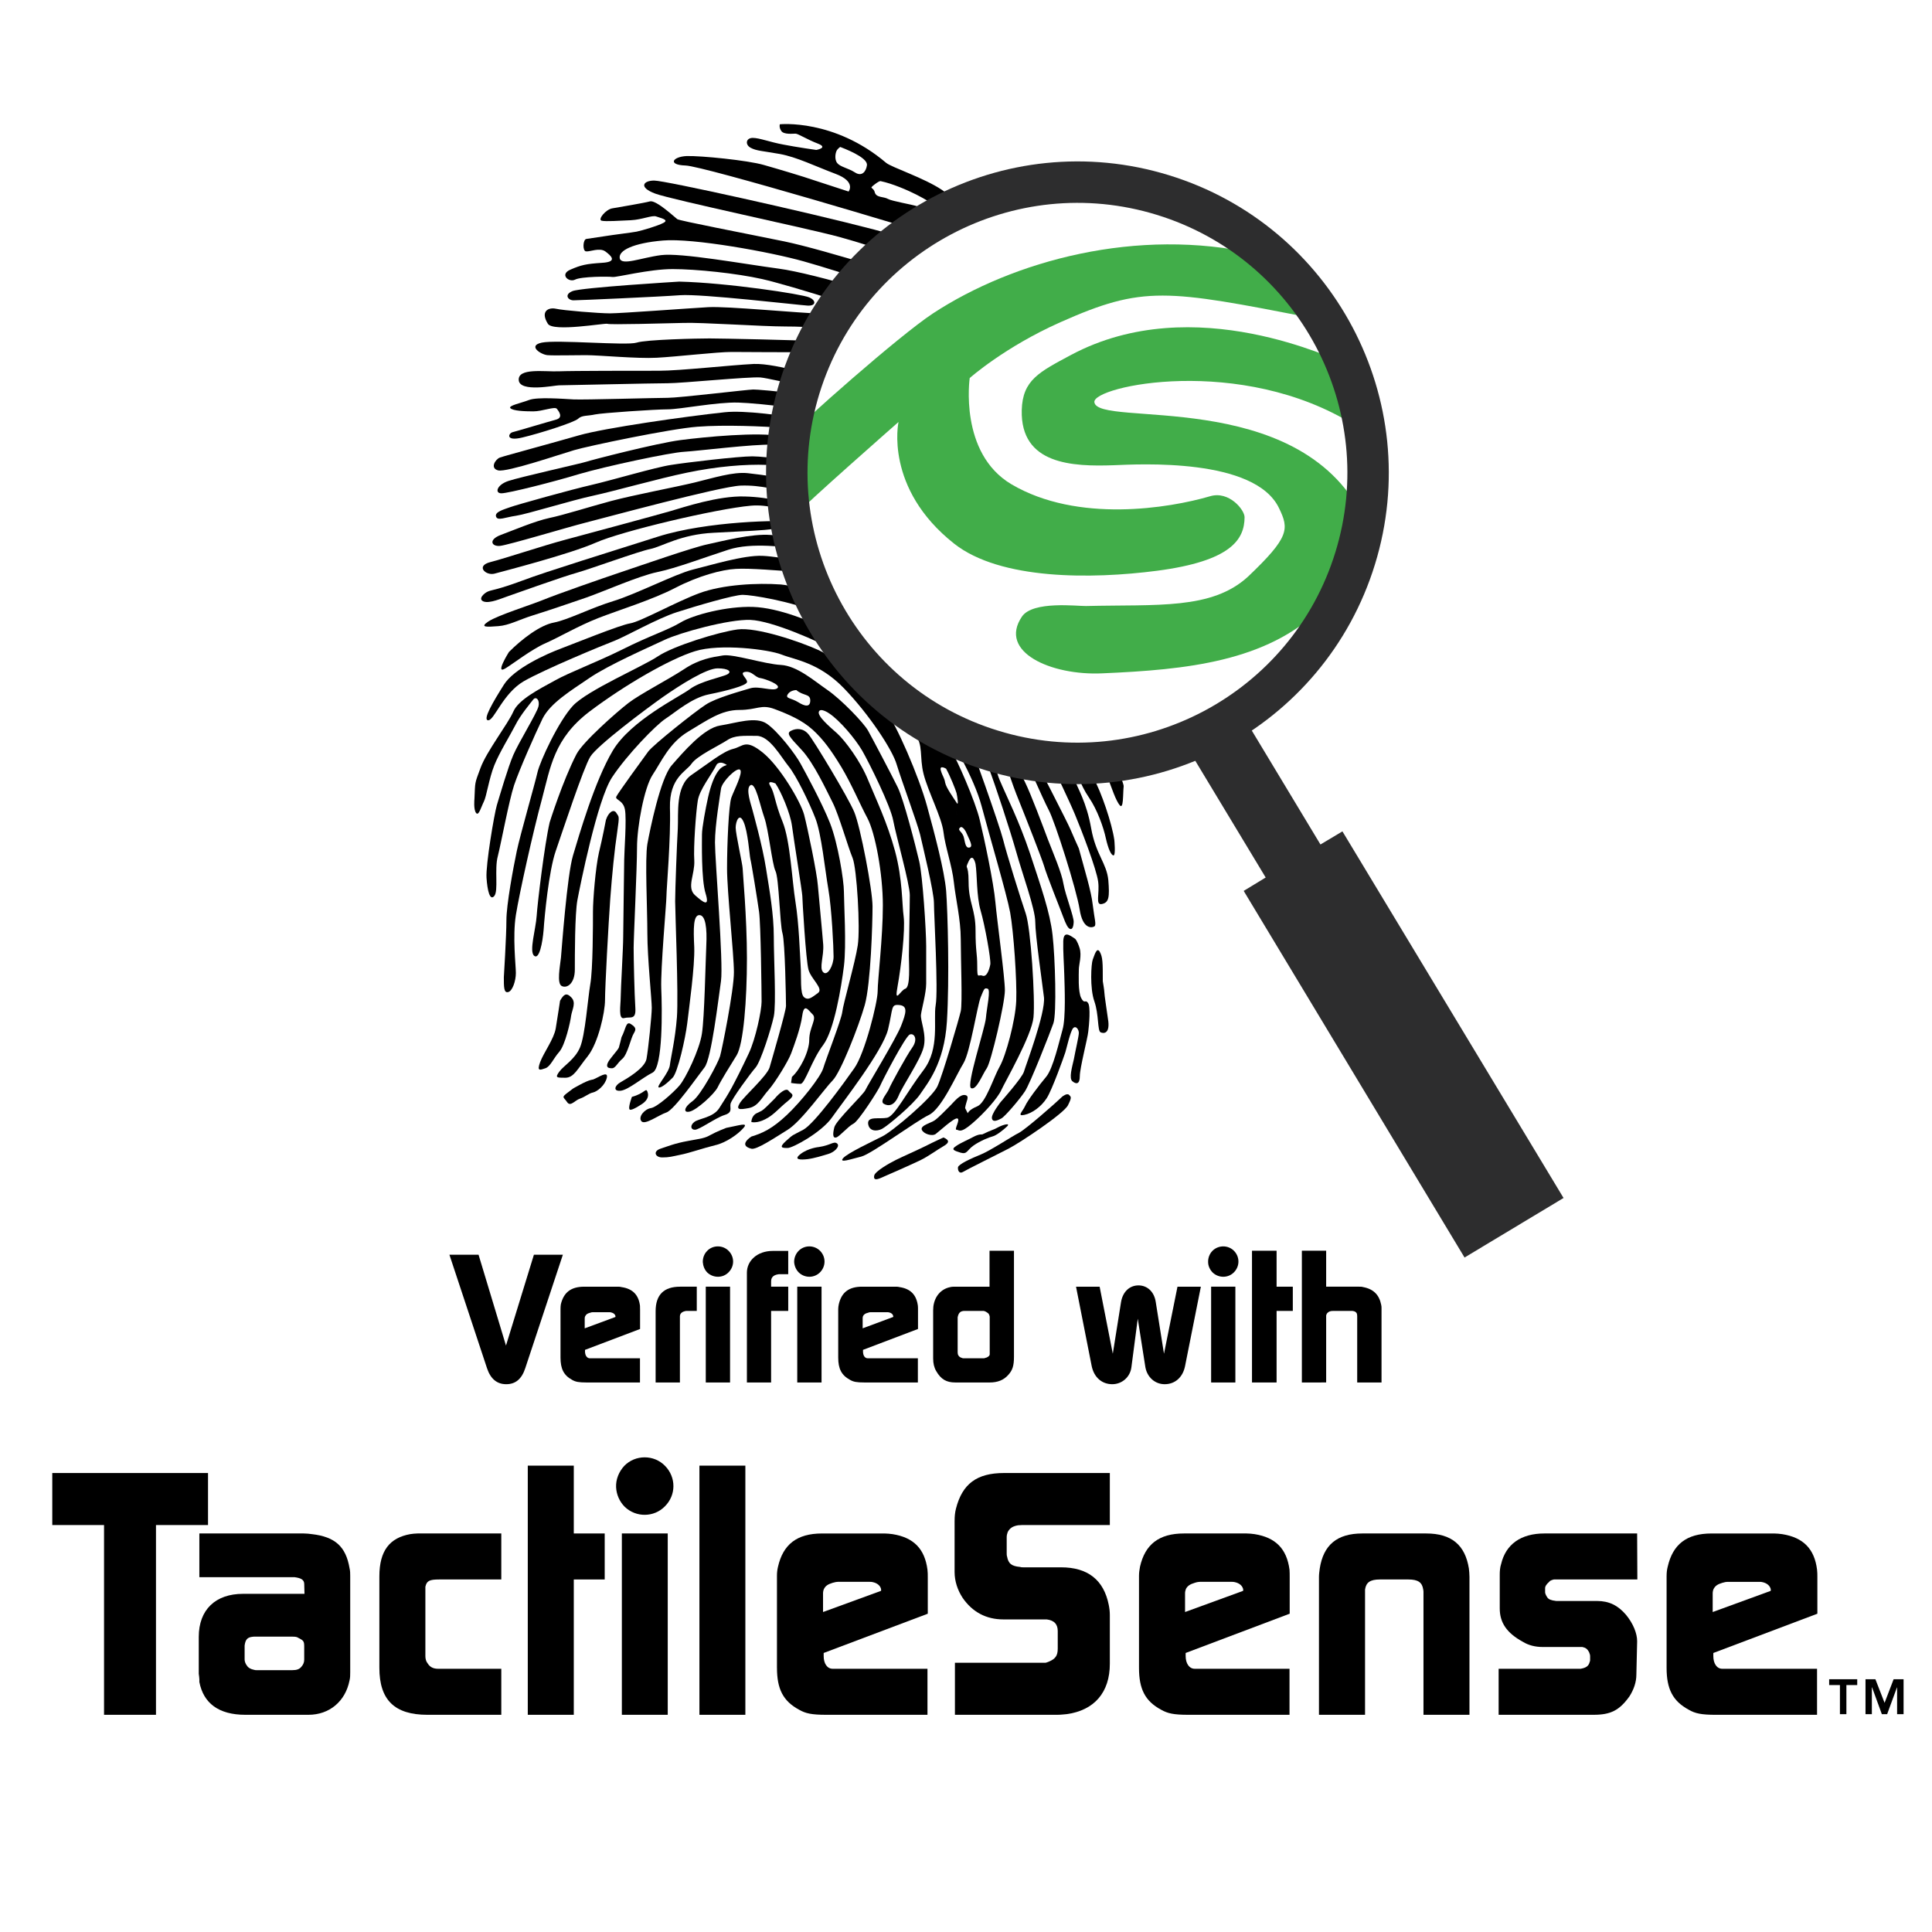 <?xml version="1.0" encoding="utf-8"?>
<!-- Generator: Adobe Illustrator 13.0.0, SVG Export Plug-In . SVG Version: 6.00 Build 14948)  -->
<!DOCTYPE svg PUBLIC "-//W3C//DTD SVG 1.0//EN" "http://www.w3.org/TR/2001/REC-SVG-20010904/DTD/svg10.dtd">
<svg version="1.0" id="Layer_1" xmlns="http://www.w3.org/2000/svg" xmlns:xlink="http://www.w3.org/1999/xlink" x="0px" y="0px"
	 width="192.756px" height="192.756px" viewBox="0 0 192.756 192.756" enable-background="new 0 0 192.756 192.756"
	 xml:space="preserve">
<g>
	<polygon fill-rule="evenodd" clip-rule="evenodd" fill="#FFFFFF" points="0,0 192.756,0 192.756,192.756 0,192.756 0,0 	"/>
	<path fill-rule="evenodd" clip-rule="evenodd" d="M102.732,30.376c-2.352-1.485-9.742-5.966-15.519-7.472
		c-6.959-1.815-20.857-4.889-21.945-4.889c-1.085,0-1.596,0.672,0.113,1.305c1.723,0.624,15.02,3.427,18.302,4.307
		c3.27,0.879,11.985,3.764,15.167,5.668C104.472,32.619,103.21,30.687,102.732,30.376L102.732,30.376z"/>
	<path fill-rule="evenodd" clip-rule="evenodd" d="M105.048,35.07c0,0-1.623-0.886-1.824-1.307
		c-0.199-0.407-5.248-3.801-8.106-4.719c-2.862-0.949-12.797-4.112-16.851-4.956c-4.049-0.83-10.498-2.066-10.697-2.225
		c-0.219-0.156-2.091-1.919-2.715-1.773c-0.62,0.167-3.064,0.575-3.738,0.692c-0.676,0.091-1.511,1.133-1.092,1.239
		c0.416,0.097,1.766,0,2.91-0.05c1.151-0.056,2.127-0.529,2.543-0.373c0.416,0.159,1.302,0.317,0.733,0.627
		c-0.575,0.314-2.184,0.782-2.7,0.886c-0.518,0.097-2.248,0.303-3.29,0.47c-1.029,0.156-1.35,0.201-1.714,0.257
		c-0.351,0.042-0.407,1.192-0.045,1.242c0.364,0.059,1.345-0.405,1.926,0c0.57,0.42,1.286,1.049-0.312,1.14
		c-1.614,0.108-2.08,0.212-3.174,0.685c-1.092,0.473-0.158,1.304,0.468,0.995c0.626-0.324,3.38-0.324,3.747-0.265
		c0.371,0.057,3.647-0.789,5.987-0.789c2.329,0,6.38,0.42,8.933,0.995s12.372,3.53,17.109,5.766
		c4.726,2.243,12.62,7.233,13.154,6.715c0.511-0.529,1.391-0.418-0.161-1.46c-1.562-1.038-4.061-3.592-4.791-3.792
		c-0.728-0.208-5.139-2.34-7.691-3.583c-2.545-1.252-12.421-4.219-15.96-4.685c-3.541-0.473-9.776-1.61-11.75-1.348
		c-1.965,0.255-3.948,1.089-4.112,0.314c-0.159-0.778,1.352-1.522,4.316-1.773c2.971-0.258,10.716,1.144,14.042,2.083
		c3.328,0.925,13.563,4.26,15.598,5.185c2.017,0.954,7.633,3.694,8.538,4.221C105.202,35.998,105.048,35.07,105.048,35.07
		L105.048,35.07z"/>
	<path fill-rule="evenodd" clip-rule="evenodd" d="M67.77,28.096c4.784,0.115,12.211,1.248,12.948,1.569
		c0.726,0.298,0.726,0.879-0.163,0.823c-0.877-0.052-10.6-1.191-12.693-1.036c-2.064,0.156-10.127,0.511-10.645,0.511
		c-0.527,0-0.979-0.556-0.102-0.918C57.998,28.683,67.77,28.096,67.77,28.096L67.77,28.096z"/>
	<path fill-rule="evenodd" clip-rule="evenodd" d="M107.173,43.44c-1.15-0.945-8.519-5.51-10.4-6.606
		c-1.867-1.092-11.078-5.404-14.246-5.505c-3.161-0.113-9.863-0.785-11.852-0.683c-1.972,0.111-8.734,0.618-9.815,0.618
		c-1.108,0-4.691-0.294-5.408-0.462c-0.732-0.156-1.574,0.247-0.789,1.504c0.524,0.836,5.677-0.088,5.933,0
		c0.265,0.113,5.883-0.05,7.59-0.088c1.725-0.07,7.852,0.356,10.192,0.356c2.34,0,5.553,0.202,7.798,1.034
		c2.234,0.834,5.666,2.033,7.536,3.174c1.866,1.148,5.505,3.012,6.449,3.749c0.924,0.726,5.921,3.432,6.495,3.848
		c0.57,0.407,1.296,0.826,1.415,0.464C108.168,44.48,107.173,43.44,107.173,43.44L107.173,43.44z"/>
	<path fill-rule="evenodd" clip-rule="evenodd" d="M107.743,47.338c-1.088-0.932-12.413-8.372-16.069-9.16
		c-3.64-0.775-7.472-1.867-8.103-1.919c-0.62-0.041-2.442-0.776-2.646-0.041c-0.208,0.724,3.159,1.352,3.529,1.352
		c0.366,0,6.559,1.501,7.801,2.223c1.248,0.737,5.3,2.652,6.961,3.744c1.666,1.092,7.014,3.95,7.859,4.626
		c0.836,0.674,1.185,0.655,1.286,0.458C108.686,48.111,107.743,47.338,107.743,47.338L107.743,47.338z"/>
	<path fill-rule="evenodd" clip-rule="evenodd" d="M90.956,36.312c0.522,0.269,1.359,0.678,1.14,0.934
		c-0.207,0.265-1.553,0.159-3.007-0.354c-1.455-0.516-5.664-1.82-7.803-1.777c-2.133,0.054-6.921,0-8.318,0
		c-1.404,0-5.467,0.473-7.438,0.577c-1.974,0.109-5.72-0.258-7.065-0.258c-1.347,0-3.217,0.052-3.837,0
		c-0.638-0.045-2.03-0.932-0.583-1.248c1.461-0.317,8.481,0.316,9.469,0c0.977-0.317,6.182-0.42,7.273-0.42
		c1.09,0,8.84,0.161,10.296,0.265c1.445,0.108,6.805,1.305,7.536,1.514C89.348,35.742,90.956,36.312,90.956,36.312L90.956,36.312z"
		/>
	<path fill-rule="evenodd" clip-rule="evenodd" d="M108.835,52.586c-0.57-0.787-4.822-4.368-6.238-5.302
		c-1.401-0.936-8.682-5.25-10.393-6.134c-1.721-0.879-6.29-2.539-7.956-2.914c-1.663-0.362-6.754-2.017-9.04-1.924
		c-2.293,0.111-7.346,0.678-9.469,0.678c-2.13,0-8.623,0-10.021,0.057c-1.406,0.052-4.061-0.369-3.963,0.884
		c0.107,1.244,3.593,0.513,4.006,0.513c0.407,0,9.458-0.208,10.859-0.208c1.408,0,8.067-0.665,9.256-0.577
		c1.201,0.111,8.325,1.876,9.618,2.191c1.3,0.314,5.363,1.564,9.309,4.214c3.949,2.645,7.897,4.883,9.152,5.976
		c1.246,1.092,3.735,3.271,4.465,3.785c0.742,0.531,1.145,0.273,1.246-0.036C109.778,53.479,108.835,52.586,108.835,52.586
		L108.835,52.586z"/>
	<path fill-rule="evenodd" clip-rule="evenodd" d="M109.88,57.259c-0.36-0.622-12.169-11.436-19.286-14.703
		c-7.124-3.281-14.929-3.695-15.442-3.695c-0.522,0-7.382,0.83-8.531,0.83c-1.142,0-8.365,0.212-9.403,0.158
		c-1.049-0.057-3.591-0.258-4.422,0.054c-0.834,0.321-2.132,0.568-1.87,0.825c0.26,0.265,1.409,0.314,2.288,0.314
		c0.886,0,2.134-0.513,2.34-0.26c0.208,0.26,0.686,0.884-0.102,1.092c-0.789,0.212-3.897,1.144-4.323,1.248
		c-0.416,0.122-0.712,0.941,0.995,0.525c1.704-0.403,5.195-1.508,5.562-1.875c0.364-0.359,0.983-0.262,1.664-0.42
		c0.676-0.151,6.032-0.513,7.271-0.513c1.242,0,4.841-0.73,7.018-0.676c2.193,0.061,8.682,0.83,11.024,1.504
		c2.349,0.671,4.219,0.983,5.399,1.667c1.206,0.673,5.833,4.578,6.621,4.883c0.775,0.314,11.388,8.743,12.309,9.765
		C109.934,59.03,110.239,57.885,109.88,57.259L109.88,57.259z"/>
	<path fill-rule="evenodd" clip-rule="evenodd" d="M89.022,43.596c-1.886-0.531-12.822-2.871-16.692-2.469
		c-3.867,0.412-11.967,1.562-14.559,2.304c-2.591,0.75-7.438,2.053-7.897,2.22c-0.452,0.172-1.021,1.069-0.169,1.28
		c0.871,0.206,6.181-1.612,7.576-2.019c1.397-0.414,9.578-2.132,12.302-2.338c2.715-0.208,6.578-0.041,8.628,0.115
		c2.062,0.174,6.218,0.742,7.651,1.144c1.436,0.412,3.331,1.165,3.991,1.196c0.658,0.047,0.699-0.33,0.366-0.688
		C89.891,43.962,89.022,43.596,89.022,43.596L89.022,43.596z"/>
	<path fill-rule="evenodd" clip-rule="evenodd" d="M103.939,55.371c1.31,0.706,3.776,3.018,4.321,3.627
		c0.526,0.619,2.45,2.851,2.835,4.013c0.394,1.153,1.088,1.763,0.306,1.617c-0.756-0.149-0.227,0.303-1.375-1.151
		c-1.16-1.467-3.08-4.009-3.778-4.544c-0.698-0.543-2.699-2.856-2.849-2.548c-0.158,0.312,2.541,4.312,3.084,4.772
		c0.533,0.466,1.461,1.234,1.461,1.54c0,0.314,0.619,1.239-0.077,1.239c-0.694,0-1.384-0.775-2.003-2.003
		c-0.615-1.237-2.776-4.158-3.618-5.393c-0.845-1.238-1.544-2.467-3.396-4.237c-1.84-1.772-6.007-3.927-7.24-4.551
		c-1.225-0.602-12.697-3.303-14.563-3.382c-1.84-0.075-7.388,0.62-8.772,0.703c-1.385,0.065-7.927,1.467-10.477,2.22
		c-2.542,0.776-7.086,1.924-7.771,1.924c-0.692,0-0.466-0.841,0.685-1.228c1.158-0.391,7.323-1.764,7.782-1.921
		c0.459-0.158,7.006-1.854,9.407-2.162c2.379-0.31,7.844-0.841,10.003-0.377c2.154,0.452,8.244,1.759,10.703,2.15
		c2.471,0.389,7.861,3.238,9.401,4.47c1.54,1.23,3.696,4.384,4.463,4.699C103.241,55.152,103.939,55.371,103.939,55.371
		L103.939,55.371z"/>
	<path fill-rule="evenodd" clip-rule="evenodd" d="M109.409,64.628c0.316,0.303,1.382,1.376,1.766,2.622
		c0.382,1.23,0.619,1.457,0.07,1.536c-0.534,0.075-0.297-0.385-1.138-1.309c-0.859-0.925-1.162-1.388-1.467-1.933
		c-0.316-0.536-0.619-1.065-0.233-1.303C108.787,64.006,109.409,64.628,109.409,64.628L109.409,64.628z"/>
	<path fill-rule="evenodd" clip-rule="evenodd" d="M109.486,69.631c0.848,0.386,1.305,1.383,0.925,1.609
		c-0.385,0.238-0.995,0.439-1.31-0.292C108.563,69.71,109.486,69.631,109.486,69.631L109.486,69.631z"/>
	<path fill-rule="evenodd" clip-rule="evenodd" d="M103.879,49.452c0.464,0.766,1.394,1.228,1.008,1.768
		c-0.389,0.538-1.008,0.694-1.627-0.303c-0.602-1.006-0.462-1.399-0.376-1.856c0.07-0.463,0.229-0.853,0.62-0.617
		C103.879,48.672,103.879,49.452,103.879,49.452L103.879,49.452z"/>
	<path fill-rule="evenodd" clip-rule="evenodd" d="M105.323,62.864c0.156,0.375,2.076,3.224,2.544,3.993
		c0.457,0.769,1.078,1.7,0.613,1.771c-0.459,0.079-1.229,0-1.76-1.002c-0.552-0.995-1.092-2.308-1.707-2.765
		c-0.602-0.459-1.614-0.697-2.068-1.011c-0.473-0.296-2.164-2.618-3.166-3.69c-1.008-1.072-2.075-2.925-3.698-4.006
		c-1.625-1.072-3.161-2.469-4.691-3.231c-1.544-0.778-4.468-1.693-6.166-2.234c-1.693-0.541-4.085-1.155-5.858-1.472
		c-1.777-0.3-3.385-0.841-5.462-0.769c-2.08,0.084-13.643,3.233-15.485,3.697c-1.842,0.468-7.705,2.238-8.546,2.32
		c-0.852,0.068-1.155-0.62,0.079-1.09c1.221-0.452,3.387-1.377,4.852-1.694c1.456-0.303,3.849-1.071,6.157-1.693
		c2.309-0.613,6.392-1.379,8.318-1.843c1.923-0.468,3.857-1.087,5.313-0.938c1.46,0.163,4.323,0.545,6.012,1.011
		c1.698,0.459,3.769,0.699,6.396,1.542c2.609,0.85,6.078,2.697,6.855,3.224c0.76,0.554,3.392,2.781,4.696,4.25
		c1.31,1.46,3.696,4.615,4.538,5.157c0.852,0.543,1.776,1.312,1.241,0.159c-0.543-1.155-3.627-4.852-4.399-5.621
		c-0.765-0.775-4.692-4.316-5.995-5.248c-1.316-0.925-4.013-2.548-7.323-3.305c-3.303-0.777-7.938-1.924-10.091-1.994
		c-2.159-0.086-5.015,0.158-7.952,0.769c-2.919,0.602-7.226,1.836-9.383,2.302c-2.15,0.459-6.627,1.848-7.696,2.003
		c-1.074,0.149-1.85,0.543-1.999,0.082c-0.156-0.463,0.762-0.701,1.377-0.927c0.622-0.235,6.167-1.779,8.162-2.234
		c2.005-0.463,6.394-1.768,7.938-1.994c1.537-0.247,6.708-0.854,8.092-0.854c1.377,0,5.619,0.608,7.848,1.081
		c2.235,0.45,4.617,0.542,7.633,1.84c3,1.312,5.469,3.157,6.925,4.396c1.476,1.23,3.775,4.391,4.935,5.695
		C103.549,59.853,105.323,62.864,105.323,62.864L105.323,62.864z"/>
	<path fill-rule="evenodd" clip-rule="evenodd" d="M108.324,71.408c1.401,2.383,3.859,6.394,3.782,7.077
		c-0.077,0.699,0,2.32-0.389,1.856c-0.387-0.464-0.77-1.624-1.228-2.856c-0.464-1.223-3.317-5.851-4.093-7.006
		c-0.769-1.146-3.529-4.085-4.458-5.162c-0.928-1.077-7.326-8.481-9.096-9.324c-1.764-0.841-8.157-2.84-9.697-3.07
		c-1.544-0.235-4.859-2.774-8.239-2.469c-3.401,0.303-12.865,2.53-15.487,3.696c-2.618,1.152-9.243,2.852-10.084,3.084
		c-0.857,0.226-1.931-0.771-0.394-1.158c1.54-0.394,5.157-1.612,7.473-2.231c2.32-0.622,9.157-2.467,10.475-2.851
		c1.313-0.384,4.772-1.542,7.398-1.46c2.611,0.068,4.781,0.685,7.619,1.61c2.845,0.931,6.399,1.624,8.094,2.464
		c1.694,0.857,3.774,1.544,4.612,2.546c0.855,1.008,3.859,3.62,5.166,5.159c1.305,1.551,3.309,3.461,4.16,4.545
		c0.849,1.085,2.458,2.543,3.077,3.547C107.635,70.4,108.324,71.408,108.324,71.408L108.324,71.408z"/>
	<path fill-rule="evenodd" clip-rule="evenodd" d="M111.175,83.8c-0.227-1.612-1.305-4.847-2.152-6.315
		c-0.846-1.451-2.233-5.074-3.237-5.928c-0.997-0.841-1.915-2.697-3.154-3.767c-1.229-1.09-2.613-3.086-3.993-4.474
		c-1.392-1.384-3.009-4.004-4.241-4.927c-1.241-0.929-3.163-2.396-4.551-2.932c-1.392-0.541-1.467,0.081-0.92,0.536
		c0.536,0.47,2.686,1.705,3.757,2.702c1.092,1.001,4.09,3.934,4.705,4.703c0.622,0.767,2.63,3.389,3.314,4.463
		c0.699,1.083,0.235,1.849,0.699,2.539c0.461,0.692,2.681,4.09,3.321,5.39c0.601,1.305,1.919,4.009,2.529,5.476
		c0.615,1.467,2.157,5.462,2.313,6.708c0.16,1.216-0.317,2.379,0.382,2.218c0.698-0.149,0.764-0.692,0.631-2.374
		c-0.167-1.709-1.246-2.55-1.712-5.175c-0.459-2.619-1.388-4.068-1.614-4.771c-0.235-0.694-1.083-2.611-2.154-4.081
		c-1.085-1.458-1.856-2.312-1.549-2.618c0.321-0.301,1.389,1.238,1.617,1.612c0.239,0.387,1.555,2.476,1.851,3.249
		c0.306,0.769,0.776,2.304,1.624,3.529c0.846,1.241,1.467,3.014,1.693,4.087c0.244,1.076,0.536,1.693,0.762,1.693
		C111.331,85.344,111.175,83.8,111.175,83.8L111.175,83.8z"/>
	<path fill-rule="evenodd" clip-rule="evenodd" d="M79.366,52.075c-1.381-0.232-8.858-0.077-13.715,1.463
		c-4.848,1.544-11.09,3.464-13.545,4.391c-2.464,0.914-3.007,0.914-3.389,1.07c-0.396,0.147-1.085,0.775-0.465,1.013
		c0.622,0.217,1.777-0.314,2.462-0.543c0.69-0.237,5.399-1.928,6.774-2.306c1.386-0.389,6.245-2.166,7.407-2.392
		c1.15-0.237,3.009-1.458,6.308-1.617c3.317-0.169,5.006-0.23,5.935-0.386c0.918-0.154,1.703,0.097,2.229,0
		C80.523,52.534,79.366,52.075,79.366,52.075L79.366,52.075z"/>
	<path fill-rule="evenodd" clip-rule="evenodd" d="M107.635,84.646c0.626,2.315,1.231,4.239,1.388,5.627
		c0.163,1.386,0.387,2.005,0.163,2.155c-0.24,0.149-1.164,0.316-1.47-1.7c-0.316-1.999-2.467-8.772-3.089-9.923
		c-0.614-1.162-2.381-5.32-3.142-6.708c-0.783-1.388-3.173-5.39-3.695-6.471c-0.544-1.074-4.092-4.614-5.012-5.544
		c-0.922-0.925-4.09-3.612-5.252-4.384c-1.14-0.769-4.617-2.781-6.923-2.928c-2.315-0.161-5.542-0.697-7.938,0.077
		c-2.383,0.768-5.229,1.849-7.092,2.231c-1.84,0.382-5.311,1.92-7.077,2.539c-1.772,0.611-3.851,1.318-5.325,1.777
		c-1.456,0.455-2.374,0.997-3.452,1.076c-1.092,0.079-1.929,0.158-1.002-0.461c0.925-0.615,4.156-1.624,5.467-2.157
		c1.313-0.541,5.928-2.155,7.789-2.775c1.835-0.615,7.149-2.469,8.618-2.771c1.465-0.314,4.393-1.083,6.309-0.932
		c1.935,0.163,5.322,0.31,7.472,1.325c2.17,0.983,5.09,2.84,6.862,4.298c1.766,1.465,4.934,4.479,6.392,6.624
		c1.463,2.168,3.86,7.086,4.689,8.475c0.856,1.388,4.327,8.239,4.475,8.636C106.946,83.12,107.635,84.646,107.635,84.646
		L107.635,84.646z"/>
	<path fill-rule="evenodd" clip-rule="evenodd" d="M110.026,97.902c0-1.856,0-2.393-0.301-2.94c-0.316-0.536-0.54,0.394-0.703,0.78
		c-0.156,0.392-0.305,2.852,0.163,4.162c0.456,1.303,0.301,2.928,0.615,3.086c0.307,0.148,0.91,0.148,0.777-1.082
		c-0.167-1.229-0.392-2.621-0.392-2.859C110.187,98.826,110.026,97.902,110.026,97.902L110.026,97.902z"/>
	<path fill-rule="evenodd" clip-rule="evenodd" d="M107.271,93.669c-0.64-0.445-1.148-0.778-1.189,0.233
		c-0.027,1.015,0.07,2.195,0.102,3.373c0.036,1.189,0.163,4.291-0.172,5.443c-0.332,1.154-0.934,3.879-1.641,4.721
		c-0.718,0.852-1.87,2.375-2.102,2.92c-0.239,0.529-0.85,1.041-0.067,0.873c0.78-0.164,1.678-0.814,2.228-1.664
		c0.542-0.838,1.723-4.156,1.859-4.58c0.137-0.449,0.501-2.102,0.776-2.406c0.276-0.299,0.57,0.137,0.57,0.473
		c0,0.334-0.337,1.75-0.493,2.609c-0.186,0.832-0.511,1.92-0.149,2.213c0.375,0.316,0.739,0.316,0.739-0.506
		c0-0.811,0.787-3.812,0.843-4.445c0.084-0.643,0.249-2.502-0.024-2.865c-0.275-0.389-0.337,0.164-0.678-0.482
		c-0.335-0.641-0.237-2.393-0.237-2.866c0-0.477,0.31-1.383,0.074-2.127C107.472,93.836,107.271,93.669,107.271,93.669
		L107.271,93.669z"/>
	<path fill-rule="evenodd" clip-rule="evenodd" d="M105.993,109.4c-0.622,0.611-3.661,3.277-4.335,3.623
		c-0.671,0.334-2.808,1.75-3.773,2.15c-1.001,0.402-2.267,0.988-2.308,1.293c-0.032,0.303,0.128,0.664,0.474,0.471
		c0.335-0.209,3.382-1.727,4.563-2.332c1.181-0.609,5.537-3.512,5.939-4.336c0.402-0.799,0.305-0.836,0.102-1.035
		C106.456,109.033,105.993,109.4,105.993,109.4L105.993,109.4z"/>
	<path fill-rule="evenodd" clip-rule="evenodd" d="M100.257,73.947c0.524,1.018,1.457,2.935,2.026,4.124
		c0.573,1.169,1.729,4.246,2.258,5.662c0.536,1.385,1.394,3.362,1.564,4.467c0.195,1.11,1.054,3.295,1.016,3.798
		c-0.024,0.509-0.153,0.753-0.359,0.683c-0.217-0.072-0.428-0.498-0.681-1.187c-0.244-0.677-1.693-4.265-1.924-5.126
		c-0.267-0.846-1.741-4.612-2.479-6.441c-0.751-1.825-1.467-4.086-1.723-4.938c-0.26-0.866-0.475-1.114-0.146-1.261
		C100.133,73.581,100.257,73.947,100.257,73.947L100.257,73.947z"/>
	<path fill-rule="evenodd" clip-rule="evenodd" d="M50.778,65.048c1.3-1.3,3.109-2.684,4.493-2.937
		c1.381-0.262,3.715-1.472,5.96-2.153c2.247-0.689,6.132-2.681,7.861-3.122c1.726-0.416,5.09-1.465,6.991-1.379
		c1.901,0.088,6.559,0.963,7.859,1.634c1.289,0.697,4.232,2.345,5.875,3.805c1.637,1.467,4.133,3.374,5.264,4.752
		c1.128,1.382,2.758,3.715,3.281,5.7c0.511,1.99,0.688,4.844,1.377,6.485c0.688,1.635,1.901,3.974,3.032,7.336
		c1.107,3.364,1.991,5.86,2.242,8.115c0.259,2.248,0.423,7.854,0.084,8.812c-0.335,0.943-2.326,6.037-2.852,6.807
		c-0.513,0.775-1.989,2.508-2.337,2.682c-0.337,0.18-0.859,0.438-0.943,0c-0.093-0.422,0.871-1.635,0.871-1.635
		s2.152-2.424,2.321-3.025c0.174-0.602,2.171-5.875,1.999-7.428c-0.19-1.555-0.868-6.213-0.868-7.515c0-1.3-1.3-4.832-1.899-6.989
		c-0.608-2.155-2.082-6.652-2.774-8.465c-0.685-1.813-1.899-5.612-2.674-7.165c-0.776-1.559-6.039-6.229-7.504-7.602
		c-1.474-1.384-5.971-4.485-8.39-4.671c-2.406-0.163-5.261-0.42-6.645-0.33c-1.377,0.074-3.708,0.685-6.039,1.898
		c-2.332,1.206-5.705,2.236-7.692,3.014c-1.983,0.78-3.874,1.897-5.255,2.507c-1.383,0.602-3.314,2.105-3.981,2.499
		C49.315,67.379,50.778,65.048,50.778,65.048L50.778,65.048z"/>
	<path fill-rule="evenodd" clip-rule="evenodd" d="M96.289,110.553c0.086-0.691,0.511-1.203,0-1.299
		c-0.516-0.084-1.036,0.607-1.468,1.041c-0.425,0.434-1.202,1.221-1.553,1.471c-0.348,0.258-1.467,0.518-1.302,0.947
		c0.178,0.426,1.04,0.682,1.388,0.426c0.344-0.248,1.811-1.623,2.157-1.553c0.344,0.086-0.346,1.127-0.079,1.127
		c0.249,0,0.341,0.426,1.542-0.605c1.221-1.037,2.598-2.592,2.935-3.371c0.348-0.77,3.036-5.43,3.203-7.246
		c0.177-1.818-0.263-8.895-0.78-10.366c-0.504-1.468-1.905-5.954-2.247-7.34c-0.346-1.388-3.202-9.493-3.796-10.793
		c-0.608-1.298-2.076-4.402-3.457-5.783c-1.377-1.384-4.915-4.318-6.387-5.275c-1.467-0.952-6.217-3.45-8.54-3.62
		c-2.34-0.17-5.784,0-8.124,0.866c-2.335,0.864-5.863,2.844-6.912,3.014c-1.044,0.172-5.519,1.99-6.903,2.512
		c-1.388,0.516-4.678,1.976-5.7,3.62c-1.036,1.642-2.164,3.537-1.551,3.537c0.599,0,1.46-2.671,3.537-3.892
		c2.068-1.191,7.942-3.613,9.062-4.04c1.122-0.441,4.323-2.254,6.225-2.856c1.895-0.61,5.688-1.727,6.559-1.727
		c0.866,0,4.75,0.612,7.604,1.811c2.844,1.208,7.074,4.064,8.36,5.7c1.31,1.641,2.77,3.029,3.808,5.004
		c1.035,1.996,3.273,5.616,4.061,8.551c0.777,2.937,2.496,8.725,2.851,10.619c0.344,1.897,0.688,6.833,0.608,8.813
		c-0.077,1.982-1.054,5.529-1.65,6.559c-0.598,1.037-1.377,3.627-2.241,3.975c-0.861,0.352-0.945,0.693-0.945,0.693L96.289,110.553
		L96.289,110.553z"/>
	<path fill-rule="evenodd" clip-rule="evenodd" d="M47.5,81.11c0.26,0.341,0.506-0.602,0.771-1.126
		c0.269-0.515,0.522-2.326,1.044-3.624c0.518-1.293,1.554-2.944,2.083-3.975c0.509-1.036,1.544-2.246,1.8-2.587
		c0.262-0.348,0.689,0,0.522,0.694c-0.176,0.689-1.989,3.622-2.507,4.833c-0.524,1.203-1.379,4.143-1.641,5.006
		c-0.256,0.864-1.12,5.954-1.031,7.249c0.086,1.293,0.341,2.331,0.775,1.813c0.43-0.52,0-2.675,0.351-3.968
		c0.33-1.302,1.112-5.53,1.624-7.083c0.524-1.555,2.086-5.087,2.842-6.649c0.789-1.553,2.781-2.761,4.675-4.049
		c1.899-1.302,6.048-3.12,7.518-3.812c1.467-0.697,6.385-2.069,8.542-1.983c2.166,0.083,6.835,2.157,8.736,3.199
		c1.883,1.033,4.833,4.576,5.084,5.182c0.27,0.602,1.725,1.979,2.587,3.025c0.87,1.036,0.438,2.244,0.87,3.959
		c0.434,1.729,1.807,4.323,1.985,5.79c0.17,1.479,0.859,3.364,1.036,5.008c0.174,1.643,0.69,3.717,0.69,5.702
		c0,1.985,0.174,6.391,0,7.168c-0.174,0.773-1.809,6.387-2.333,7.51c-0.516,1.123-4.483,4.498-5.523,5.002
		c-1.036,0.52-3.453,1.656-3.887,2.162c-0.425,0.521,0.776,0.09,1.818-0.164c1.033-0.264,5.442-3.533,6.737-4.148
		c1.284-0.602,2.765-4.055,3.466-5.178c0.667-1.123,1.365-5.705,1.707-6.568c0.355-0.857,0.355-0.955,0.692-0.857
		c0.341,0.078-0.084,1.898-0.17,2.934c-0.095,1.035-1.987,6.729-1.479,6.988c0.529,0.26,1.135-1.373,1.565-1.982
		c0.425-0.602,1.809-6.475,1.809-7.771c0-1.301-0.775-6.905-0.949-8.809c-0.166-1.901-1.112-6.38-1.558-8.192
		c-0.421-1.824-2.318-6.145-2.845-6.923c-0.509-0.771-2.939-4.569-4.059-5.695c-1.112-1.124-1.293-1.899-2.672-2.588
		c-1.379-0.698-4.14-3.195-5.709-3.887c-1.546-0.692-4.741-2.076-7.336-2.164c-2.587-0.088-5.953,0.778-7.242,1.56
		c-1.3,0.778-3.032,1.295-5.793,2.684c-2.767,1.368-5.182,2.236-6.735,3.098c-1.562,0.858-3.629,1.906-4.147,3.104
		c-0.524,1.212-2.672,3.972-3.274,5.625c-0.605,1.638-0.52,1.3-0.605,3.109C47.333,79.731,47.229,80.766,47.5,81.11L47.5,81.11z
		 M96.637,85.943c0.438-0.949,0.692,0.258,0.692,0.258c0.169,1.031,0.083,3.192,0.511,4.662c0.428,1.468,1.033,4.836,0.964,5.35
		c-0.096,0.522-0.355,1.295-0.785,1.133c-0.43-0.174-0.52,0.42-0.52-0.954c0-1.386-0.169-1.386-0.169-3.543
		c0-2.166-0.692-2.761-0.692-4.836C96.637,85.943,96.21,86.896,96.637,85.943L96.637,85.943z M95.773,82.577
		c0.256-0.26,0.602,0.427,0.602,0.427c0.341,0.78,0.769,1.479,0.341,1.556c-0.427,0.086-0.427-0.61-0.583-1.114
		C95.941,82.918,95.511,82.839,95.773,82.577l-1.377-5.88c0.425,0.78,0.943,2.08,1.036,2.423c0.079,0.349,0.249,1.388,0,0.957
		c-0.267-0.434-1.036-1.474-1.132-1.987c-0.086-0.522-0.253-0.613-0.43-1.208c-0.172-0.613,0.526-0.185,0.526-0.185L95.773,82.577
		L95.773,82.577z"/>
	<path fill-rule="evenodd" clip-rule="evenodd" d="M50.268,97.508c0,0.957,0,1.57,0.42,1.475c0.439-0.09,0.78-1.119,0.78-1.906
		c0-0.766-0.341-3.615,0-5.779c0.346-2.161,1.729-8.379,2.6-11.566c0.853-3.202,1.203-6.037,4.739-8.734
		c3.541-2.672,8.033-5.259,10.529-6.027c2.507-0.787,7.353-0.174,8.648,0.337c1.298,0.518,3.717,0.775,6.218,3.362
		c2.507,2.598,4.836,6.134,5.259,7.601c0.44,1.467,2.066,5.87,2.339,6.992c0.253,1.127,1.379,5.704,1.379,6.827
		c0,1.12,0.439,8.721,0.174,10.186c-0.253,1.467,0.434,4.32-1.21,6.482c-1.641,2.148-2.851,4.574-3.626,4.76
		c-0.78,0.156-1.976-0.186-1.906,0.592c0.097,0.783,0.873,0.783,1.386,0.518c0.52-0.262,3.106-2.418,3.803-3.455
		c0.687-1.035,2.413-3.02,2.673-7.252c0.264-4.229,0.081-10.964-0.077-13.044c-0.183-2.062-1.128-5.613-1.909-8.462
		c-0.775-2.845-3.097-8.287-4.234-9.664c-1.117-1.383-4.651-5.01-6.552-5.876c-1.902-0.866-6.218-2.332-8.122-2.074
		c-1.906,0.256-6.385,1.642-7.943,2.682c-1.551,1.036-6.996,3.369-8.467,4.92c-1.452,1.564-3.283,5.526-3.543,6.647
		c-0.251,1.124-1.72,6.214-2.066,7.857c-0.348,1.655-1.036,5.352-1.036,6.916C50.525,93.371,50.268,97.508,50.268,97.508
		L50.268,97.508z"/>
	<path fill-rule="evenodd" clip-rule="evenodd" d="M53.29,95.356c0.507,0.434,0.842-1.293,0.948-2.593
		c0.083-1.291,0.515-5.867,1.208-7.859c0.685-1.985,2.761-8.282,3.445-9.405c0.696-1.13,5.539-4.75,7.26-5.967
		c1.736-1.207,4.32-2.851,5.449-2.851c1.11,0,1.458,0.351,0.942,0.61c-0.518,0.265-2.677,0.679-3.709,1.46
		c-1.041,0.78-5.883,3.11-7.692,6.134c-1.813,3.037-3.369,8.463-3.971,10.459c-0.594,1.976-1.124,9.32-1.203,10.188
		c-0.09,0.859-0.438,2.59,0.079,2.844c0.529,0.264,1.305-0.254,1.305-1.642c0-1.379,0-5.527,0.253-6.916
		c0.26-1.372,1.983-10.009,3.453-12.252c1.477-2.241,4.409-5.266,5.363-5.874c0.943-0.608,2.58-2.069,4.312-2.417
		c1.725-0.344,3.712-0.866,3.794-1.209c0.097-0.344-0.866-0.943-0.163-1.035c0.681-0.082,0.943,0.524,1.46,0.612
		c0.518,0.079,2.162,0.681,1.727,1.024c-0.432,0.348-1.815-0.258-2.683,0c-0.857,0.264-3.451,0.956-4.472,1.648
		c-1.058,0.681-5.196,3.975-5.713,4.653c-0.516,0.695-3.023,4.151-3.188,4.5c-0.179,0.341,0.683,0.341,0.854,1.297
		c0.186,0.945-0.072,4.228-0.072,5.015c0,0.777-0.1,6.55-0.1,7.68c0,1.112-0.249,5.257-0.249,6.037c0,0.775-0.269,2.242,0.348,2.076
		c0.595-0.168,1.203,0.252,1.112-1.035c-0.088-1.305-0.169-4.923-0.169-5.965c0-1.036,0.337-7.938,0.337-10.014
		c0-2.078,0.708-5.958,1.553-7.25c0.866-1.298,1.662-3.195,3.555-4.319c1.894-1.13,3.276-2.159,5.093-2.159
		c1.809,0,2.155-0.602,3.536-0.083c1.381,0.518,2.754,1.113,3.805,2.071c1.035,0.954,1.797,1.983,2.845,3.71
		c1.035,1.73,1.813,3.626,2.6,5.098c0.776,1.465,1.54,5.523,1.54,8.714c0,3.197-0.518,7.424-0.518,8.551
		c0,1.123-1.287,6.225-2.333,7.688c-1.029,1.465-3.968,5.527-5.087,6.133c-1.128,0.602-0.958,0.426-1.721,1.115
		c-0.782,0.705-0.35,0.705,0.167,0.705c0.513,0,3.367-1.562,4.397-3.018c1.047-1.486,5.094-6.664,5.616-8.822
		c0.515-2.154,0.256-2.508,1.13-2.42c0.859,0.088,0.678,0.777,0.167,2.078c-0.511,1.297-3.36,5.951-3.55,6.385
		c-0.167,0.434-2.925,3.029-3.109,3.729c-0.167,0.674-0.167,1.107,0.184,1.021c0.344-0.092,1.196-1.123,1.727-1.379
		c0.509-0.248,2.507-3.371,2.675-3.805c0.169-0.426,2.496-4.914,2.941-5.088c0.42-0.174,0.854,0.434,0.253,1.293
		c-0.611,0.865-2.164,3.713-2.336,4.15c-0.169,0.428-0.949,1.203-0.513,1.467c0.43,0.252,1.031,0.252,1.47-0.775
		c0.418-1.047,2.157-3.537,2.5-4.842c0.343-1.293-0.344-2.682-0.256-3.289c0.078-0.598,0.519-2.141,0.519-3.096
		c0-0.951,0-2.166,0-3.709c0-1.565-0.353-7.014-0.694-8.47c-0.341-1.46-1.553-6.212-2.159-7.42c-0.597-1.214-2.501-4.83-2.941-5.617
		c-0.427-0.782-2.67-3.108-4.045-4.058c-1.388-0.957-3.034-2.413-4.662-2.508c-1.653-0.086-4.761-1.121-5.784-0.945
		c-1.04,0.169-2.34,0.341-3.891,1.381c-1.564,1.028-4.416,2.498-5.532,3.362c-1.119,0.857-4.551,3.882-5.18,5.101
		c-1.388,2.681-2.679,6.812-2.679,6.812c-0.518,2.243-1.212,8.035-1.296,9.329C53.46,92.682,52.768,94.922,53.29,95.356
		L53.29,95.356z M81.702,70.997c0.171-0.422,1.033,0.185,1.033,0.185c1.036,0.679,2.587,2.512,3.283,3.704
		c0.692,1.203,2.842,5.526,3.102,6.996c0.272,1.467,1.651,6.306,1.651,7.43c0,1.119-0.091,5.103-0.091,6.045
		c0,0.955,0.167,3.109-0.354,3.285c-0.507,0.168-1.12,1.633-0.771-0.264c0.348-1.89,0.771-5.614,0.606-6.905
		c-0.179-1.296-0.098-3.717-0.866-6.568c-0.775-2.851-1.899-5.173-2.681-7.07c-0.769-1.908-2.324-3.978-3.102-4.674
		C82.734,72.473,81.521,71.44,81.702,70.997l-3.111-1.721c0.258-0.427,0.859-0.427,0.859-0.427c0.694,0.601,1.39,0.341,1.39,1.037
		c0,0.688-0.524,0.606-1.214,0.166c-0.699-0.428-1.295-0.342-1.036-0.776L81.702,70.997L81.702,70.997z"/>
	<path fill-rule="evenodd" clip-rule="evenodd" d="M94.129,113.486c0.608,0.258,0.608,0.525,0,0.869
		c-0.608,0.348-1.551,1.037-2.241,1.369c-0.698,0.354-3.635,1.643-4.06,1.822c-0.434,0.174-0.692,0.174-0.608-0.26
		c0.098-0.428,1.467-1.209,2.171-1.562c0.671-0.332,2.064-0.945,2.923-1.369C93.18,113.914,94.129,113.486,94.129,113.486
		L94.129,113.486z"/>
	<path fill-rule="evenodd" clip-rule="evenodd" d="M55.877,99.844c0.35-0.609,0.608-0.861,1.108-0.346
		c0.533,0.518,0.102,1.209,0,1.822c-0.072,0.598-0.59,2.938-1.188,3.623c-0.61,0.691-0.877,1.459-1.381,1.637
		c-0.529,0.176-0.873,0.346-0.529-0.602c0.351-0.947,1.384-2.33,1.558-3.369C55.617,101.574,55.877,99.844,55.877,99.844
		L55.877,99.844z"/>
	<path fill-rule="evenodd" clip-rule="evenodd" d="M62.011,103.471c0.425-0.777,0.425-1.645,0.938-1.295
		c0.529,0.348,0.529,0.518,0.269,0.951c-0.269,0.422-0.606,2.068-1.124,2.508c-0.515,0.432-0.689,0.945-1.038,0.945
		c-0.351,0-0.604-0.084-0.43-0.514c0.176-0.432,1.031-1.293,1.12-1.559C61.826,104.258,62.011,103.471,62.011,103.471
		L62.011,103.471z"/>
	<path fill-rule="evenodd" clip-rule="evenodd" d="M59.16,107.707c0.511-0.18,1.546-0.951,1.384-0.18
		c-0.181,0.775-0.957,1.377-1.384,1.471c-0.425,0.088-0.775,0.436-1.295,0.611c-0.513,0.168-0.952,0.857-1.289,0.342
		c-0.349-0.518-0.608-0.436,0.077-0.953c0.699-0.508,0.26-0.262,1.212-0.777C58.807,107.707,59.16,107.707,59.16,107.707
		L59.16,107.707z"/>
	<path fill-rule="evenodd" clip-rule="evenodd" d="M74.963,113.395c1.12-0.342,2.069-0.77,3.539-2.15
		c1.465-1.383,3.371-3.805,3.631-4.664c0.253-0.865,1.81-4.84,1.902-5.615c0.077-0.779,1.287-4.928,1.544-6.649
		c0.264-1.72-0.093-7.68-0.513-8.713c-0.443-1.042-1.379-4.326-1.99-5.526c-0.611-1.209-1.897-3.988-3.109-5.274
		c-1.212-1.298-1.544-1.642-1.04-1.896c0.522-0.269,1.216-0.269,1.732,0.348c0.52,0.602,3.963,6.3,4.572,7.764
		c0.612,1.463,1.822,7.776,1.822,9.411c0,1.637-0.174,7.693-0.775,9.844c-0.615,2.162-2.423,6.742-3.201,7.514
		c-0.776,0.775-3.109,4.072-4.486,4.926c-1.384,0.859-3.123,2.021-3.627,1.893C73.58,114.262,74.963,113.395,74.963,113.395
		L74.963,113.395z"/>
	<path fill-rule="evenodd" clip-rule="evenodd" d="M72.456,112.529c1.3-0.246,2.243-0.588,1.726,0
		c-0.522,0.609-1.726,1.482-2.844,1.732c-1.124,0.271-2.596,0.789-3.45,0.949c-0.873,0.182-1.117,0.266-1.825,0.266
		c-0.681,0-0.954-0.605-0.167-0.871c0.771-0.25,1.384-0.525,2.768-0.777c1.372-0.256,1.627-0.256,2.238-0.602
		C71.506,112.891,72.456,112.529,72.456,112.529L72.456,112.529z"/>
	<path fill-rule="evenodd" clip-rule="evenodd" d="M77.292,109.609c0.432-0.523,1.13-1.119,1.381-0.787
		c0.253,0.348,0.776,0.348-0.083,1.039c-0.866,0.691-1.384,1.383-2.25,1.811c-0.856,0.436-1.377,0.27-1.377,0.27
		s0-0.611,0.521-0.871c0.504-0.254,0.504-0.176,1.033-0.693C77.032,109.861,77.292,109.609,77.292,109.609L77.292,109.609z"/>
	<path fill-rule="evenodd" clip-rule="evenodd" d="M63.046,109.434c1.293-0.348,1.383-0.943,1.544-0.529
		c0.181,0.445,0,0.873-0.504,1.221c-0.531,0.342-1.216,0.77-1.3,0.518C62.698,110.377,63.046,109.434,63.046,109.434L63.046,109.434
		z"/>
	<path fill-rule="evenodd" clip-rule="evenodd" d="M61.927,108.822c0.771-0.086,2.159-1.295,3.181-1.807
		c1.042-0.52,0.954-6.395,0.866-8.375c-0.079-1.994,0.518-8.553,0.518-9.247c0-0.694,0.446-5.774,0.348-8.8
		c-0.069-3.027,1.642-3.626,2.16-4.401c0.529-0.778,2.767-1.825,3.542-2.336c0.773-0.518,1.64-0.44,2.942-0.44
		s2.421,2.083,3.19,3.03c0.776,0.947,2.071,3.631,2.673,5.182c0.61,1.553,0.954,5.092,1.295,7.072
		c0.346,1.983,0.524,5.874,0.524,6.74c0,0.871-0.6,1.99-1.034,1.558c-0.431-0.427,0.08-1.558,0-2.767
		c-0.092-1.21-0.431-4.66-0.531-5.862c-0.082-1.217-1.034-5.791-1.375-7.091c-0.349-1.293-2.419-4.831-4.145-6.21
		c-1.721-1.373-1.901-0.606-2.939-0.351c-1.022,0.253-2.503,1.477-4.145,2.594c-1.637,1.117-1.293,3.886-1.373,5.354
		c-0.088,1.461-0.264,6.132-0.264,7.249c0,1.119,0.343,9.322,0.176,11.578c-0.176,2.24-0.602,3.971-0.699,4.746
		c-0.069,0.779-1.374,2.156-1.117,2.254c0.251,0.072,0.864-0.445,1.381-0.963c0.522-0.512,1.289-3.979,1.465-5.43
		c0.172-1.477,0.767-5.706,0.699-7.608c-0.093-1.894-0.093-3.192,0.513-3.192c0.613,0,0.775,1.298,0.689,3.019
		c-0.077,1.721-0.181,7.174-0.437,8.811c-0.253,1.646-1.641,4.49-2.243,5.176c-0.597,0.695-2.238,2.164-2.851,2.25
		c-0.601,0.09-1.3,0.859-0.943,1.307c0.342,0.424,1.725-0.615,2.494-0.873c0.787-0.258,3.123-3.629,3.799-4.49
		c0.694-0.861,1.384-6.824,1.648-8.633c0.253-1.827-0.602-12.082-0.602-13.819c0-1.728,0.506-4.66,0.602-5.354
		c0.085-0.689,1.56-2.161,1.894-1.903c0.349,0.26-0.605,2.08-0.854,2.768c-0.269,0.689-0.437,4.741-0.437,7.081
		c0,2.329,0.686,8.546,0.686,10.361c0,1.812-1.203,7.776-1.384,8.376c-0.169,0.605-1.89,3.881-2.752,4.488
		c-0.861,0.605-0.947,1.209-0.259,1.033c0.696-0.166,2.417-1.725,2.767-2.404c0.339-0.703,1.203-2.088,1.899-3.207
		c0.683-1.119,1.027-5.523,1.027-9.667c0-4.144-0.428-8.636-0.428-8.98c0-0.35-0.696-3.455-0.696-4.059
		c0-0.601,0.355-1.558,0.78-0.601c0.441,0.942,0.604,3.368,0.685,3.712c0.097,0.339,0.699,4.051,0.868,5.266
		c0.176,1.209,0.253,8.124,0.253,8.983c0,0.861-0.59,3.711-1.289,5.18c-0.689,1.463-1.297,2.67-1.72,3.445
		c-0.437,0.787-0.61,1.047-1.212,1.99c-0.608,0.963-2.073,1.033-2.498,1.389c-0.436,0.342-0.353,0.771,0.068,0.771
		c0.445,0,2.08-1.197,2.948-1.469c0.859-0.258,0.518-0.691,0.605-1.119c0.088-0.445,1.977-3.023,2.507-3.629
		c0.514-0.607,1.554-3.887,1.809-5.09c0.253-1.221,0-5.707,0-7.945c0-2.254-0.42-4.587-0.778-6.826
		c-0.346-2.248-1.3-5.617-1.386-5.96c-0.08-0.344-0.681-1.985-0.176-2.333c0.531-0.341,0.956,1.99,1.386,3.195
		c0.437,1.214,0.78,4.665,1.12,5.358c0.353,0.686,0.436,5.347,0.701,6.218c0.258,0.866,0.35,6.73,0.35,7.248
		c0,0.521-1.391,5.273-1.637,6.135c-0.27,0.861-2.521,2.854-2.953,3.533c-0.432,0.699-0.077,0.699,0.866,0.523
		c0.957-0.176,1.289-1.037,1.99-1.816c0.683-0.77,1.985-2.924,2.238-3.619c0.258-0.688,0.952-2.508,1.119-3.797
		c0.181-1.305,0.613-0.521,1.051-0.102c0.423,0.438-0.353,1.305-0.353,2.512c0,1.213-0.945,3.025-1.729,3.709l-0.088,0.605
		c0,0,0.522,0.09,0.952,0.09c0.437,0,1.13-2.42,2.254-3.877c1.11-1.486,1.81-5.793,2.069-7.866c0.262-2.076,0-6.304,0-7.427
		c0-1.119-0.599-4.84-1.379-6.826c-0.783-1.983-2.421-5.003-2.944-5.946c-0.513-0.952-2.238-3.202-3.362-3.984
		c-1.119-0.769-3.018-0.083-4.673,0.177c-1.63,0.253-3.699,2.682-4.829,3.975c-1.12,1.298-2.159,6.391-2.424,7.852
		c-0.25,1.477,0,6.471,0,8.901c0,2.419,0.441,6.646,0.441,7.426c0,0.781-0.35,4.137-0.524,5.096
		c-0.167,0.945-1.974,1.982-2.58,2.332C61.314,108.303,61.141,108.904,61.927,108.822L61.927,108.822z M71.767,76.787
		c-0.518,0.606-0.866,1.639-1.125,2.768c-0.247,1.121-0.606,3.022-0.606,3.706c0,0.689-0.081,4.494,0.36,5.875
		c0.423,1.384-0.181,0.952-1.058,0.174c-0.855-0.776,0-2.078-0.068-3.451c-0.093-1.376,0.165-4.841,0.346-5.964
		c0.167-1.12,1.37-2.586,1.892-3.627c0,0,0.26-0.343,0.778-0.076C72.802,76.446,72.285,76.193,71.767,76.787l9.835,22.291
		c-0.593,0.42-0.943,0.766-1.375,0.42c-0.428-0.348-0.26-1.99-0.349-3.188C79.8,95.091,79.714,92.164,79.366,90
		c-0.35-2.155-0.518-6.139-1.293-8.024c-0.78-1.899-0.78-2.856-1.214-3.55c-0.43-0.69,0.513-0.255,0.513-0.255
		c0.533,0.773,1.476,2.939,1.644,4.225c0.169,1.307,1.031,6.659,1.031,6.998c0,0.346,0.355,6.396,0.613,7.341
		c0.26,0.955,1.553,1.906,0.943,2.343L71.767,76.787L71.767,76.787z"/>
	<path fill-rule="evenodd" clip-rule="evenodd" d="M60.453,81.808c0.253-0.789,0.778-1.132,1.041-0.698
		c0.253,0.427,0.333,0.167,0.086,1.895c-0.265,1.732-0.522,4.316-0.699,6.735c-0.174,2.424-0.518,8.725-0.518,10.02
		c0,1.291-0.692,4.311-1.721,5.613c-1.038,1.289-1.381,2.154-2.247,2.154c-0.866,0-1.035,0-0.597-0.602
		c0.43-0.602,1.554-1.211,2.067-2.418c0.52-1.201,0.777-4.836,1.026-6.297c0.269-1.476,0.269-6.047,0.269-7.257
		c0-1.214,0.26-4.396,0.592-5.87C60.111,83.62,60.453,81.808,60.453,81.808L60.453,81.808z"/>
	<path fill-rule="evenodd" clip-rule="evenodd" d="M81.702,114.438c1.193-0.176,1.465-0.609,1.809-0.357
		c0.344,0.275-0.267,0.881-0.868,1.049c-0.602,0.18-1.379,0.428-2.074,0.518c-0.689,0.078-1.465,0.078-0.689-0.518
		C80.659,114.533,81.702,114.438,81.702,114.438L81.702,114.438z"/>
	<path fill-rule="evenodd" clip-rule="evenodd" d="M97.996,113.182c1.071-0.521,1.026-0.404,1.554-0.697
		c0.535-0.289,1.302-0.479,0.927-0.104c-0.392,0.375-1.074,0.906-1.437,0.996c-0.346,0.086-1.238,0.441-1.91,0.912
		c-0.66,0.463-0.628,0.908-1.287,0.715c-0.642-0.199-0.997-0.314-0.459-0.662c0.529-0.361,1.219-0.629,1.746-0.922
		C97.666,113.129,97.996,113.182,97.996,113.182L97.996,113.182z"/>
	<path fill-rule="evenodd" clip-rule="evenodd" d="M68.394,16.513c1.82,0.049,23.661,6.6,24.429,6.902
		c0.778,0.323,6.342,2.872,7.183,3.543c0.834,0.678,1.189,0.578,0.981-0.317c-0.206-0.872-4.936-3.782-5.255-3.99
		c-0.3-0.217-0.097-0.995,0-1.208c0.111-0.199,1.778,0.421,1.778,0.213c0-0.213-1.778-1.503-3.53-2.708
		c-1.777-1.196-5.023-2.25-5.571-2.702C83.214,11.833,77.804,12.4,77.804,12.4s-0.106,0.31,0.156,0.681
		c0.258,0.359,1.144,0.253,1.406,0.253c0.26,0,1.133,0.572,2.236,0.995c1.081,0.412-0.159,0.631-0.159,0.631
		s-1.928-0.269-3.273-0.533c-1.356-0.247-2.39-0.669-3.068-0.669c-0.681,0-0.787,0.669-0.213,0.984
		c0.579,0.316,1.194,0.316,2.915,0.621c1.711,0.315,3.482,1.201,5.56,1.983c2.086,0.782,1.3,1.763,1.3,1.763
		s-2.392-0.787-3.484-1.137c-1.089-0.375-3.375-1.059-4.985-1.517c-1.617-0.465-6.283-0.927-7.688-0.886
		C67.104,15.633,66.575,16.454,68.394,16.513L68.394,16.513z M87.22,18.432c0.57-0.448,0.658-0.357,0.658-0.357
		c1.16,0.242,2.684,0.9,3.552,1.343c0.875,0.457,1.66,0.881,1.768,1.167c0.125,0.303-1.04,0.212-1.671,0
		c-0.642-0.206-2.521-0.511-2.933-0.737c-0.411-0.247-1.169-0.102-1.318-0.66C87.13,18.613,86.646,18.882,87.22,18.432l-1.908-1.221
		c-0.716-0.455-1.447-0.542-1.775-0.932c-0.323-0.391-0.183-1.133,0-1.35c0.179-0.208,0.294-0.267,0.294-0.267
		c1.354,0.518,2.755,1.226,2.663,1.83c-0.082,0.587-0.477,1.168-1.183,0.719L87.22,18.432L87.22,18.432z"/>
	<polygon fill-rule="evenodd" clip-rule="evenodd" points="5.216,152.154 5.216,146.963 20.755,146.963 20.755,152.154 
		15.562,152.154 15.562,171.086 10.38,171.086 10.38,152.154 5.216,152.154 	"/>
	<path fill-rule="evenodd" clip-rule="evenodd" d="M19.831,166.994v-3.68c0-2.715,1.67-4.297,4.414-4.297h6.134l-0.025-0.961
		c0-0.441-0.303-0.611-0.975-0.701c-0.074,0-0.138,0-0.242,0H19.89v-4.361h10.414c0.287,0,0.547,0.033,0.805,0.066
		c2.322,0.264,3.396,1.244,3.762,3.381c0.07,0.279,0.07,0.541,0.07,0.805v9.58c0,0.275,0,0.58-0.07,0.84
		c-0.414,2.086-2.01,3.42-4.097,3.42h-6.295c-2.672,0-4.185-1.164-4.589-3.277C19.918,167.537,19.831,166.994,19.831,166.994
		L19.831,166.994z M24.65,166.199c0.125,0.203,0.369,0.334,0.704,0.402c0.1,0.031,0.165,0.031,0.231,0.031h3.59
		c0.434,0,0.708-0.1,0.899-0.346c0.167-0.186,0.278-0.416,0.278-0.697v-1.27c0-0.57-0.05-0.639-0.588-0.908
		c-0.131-0.098-0.299-0.123-0.628-0.123h-3.812l-0.212,0.025c-0.423,0.062-0.633,0.271-0.706,0.867c0,0.105,0,0.207,0,0.273v1.135
		C24.407,165.727,24.479,165.998,24.65,166.199L24.65,166.199z"/>
	<path fill-rule="evenodd" clip-rule="evenodd" d="M37.85,166.402v-9.129c0-2.574,1.041-3.848,3.084-4.213
		c0.226-0.033,0.504-0.066,0.73-0.066h8.35v4.59h-6.197c-0.972,0-1.246,0.135-1.377,0.73v0.588v6.326
		c0,0.264,0.065,0.537,0.224,0.725c0.235,0.381,0.575,0.541,1.047,0.541h6.303v4.592h-7.373
		C39.356,171.086,37.85,169.594,37.85,166.402L37.85,166.402z"/>
	<polygon fill-rule="evenodd" clip-rule="evenodd" points="52.657,171.086 52.657,146.227 57.247,146.227 57.247,152.994 
		60.331,152.994 60.331,157.584 57.247,157.584 57.247,171.086 52.657,171.086 	"/>
	<path fill-rule="evenodd" clip-rule="evenodd" d="M62.042,171.086v-18.092h4.578v18.092H62.042L62.042,171.086z M62.339,150.344
		c1.139,1.08,2.918,1.041,3.986-0.045c1.144-1.125,1.144-2.904,0.032-4.043c-1.099-1.143-2.976-1.143-4.079,0
		c-0.531,0.578-0.846,1.346-0.81,2.125C61.502,149.107,61.805,149.812,62.339,150.344L62.339,150.344z"/>
	<polygon fill-rule="evenodd" clip-rule="evenodd" points="69.782,171.086 69.782,146.227 74.365,146.227 74.365,171.086 
		69.782,171.086 	"/>
	<path fill-rule="evenodd" clip-rule="evenodd" d="M82.115,160.832v-1.848c0-0.174,0.028-0.318,0.098-0.465
		c0.156-0.305,0.4-0.463,0.864-0.602c0.246-0.076,0.416-0.096,0.504-0.096h3.215c0.07,0,0.14,0,0.242,0.02
		c0.536,0.104,0.805,0.406,0.868,0.711v0.064v0.102L82.115,160.832L82.115,160.832z M77.519,166.402c0,2.104,0.608,3.318,2.211,4.18
		c0.645,0.367,1.232,0.504,2.718,0.504h10.086v-4.592h-9.457c-0.563,0-0.898-0.541-0.898-1.266v-0.311L92.565,161v-3.613
		c0-0.275,0-0.541-0.032-0.779c-0.271-2.076-1.37-3.213-3.484-3.547c-0.273-0.033-0.542-0.066-0.809-0.066h-6.223
		c-2.521,0-3.891,1.104-4.396,3.32c-0.072,0.293-0.104,0.596-0.104,0.9V166.402L77.519,166.402z"/>
	<path fill-rule="evenodd" clip-rule="evenodd" d="M95.242,151.727c0-0.418,0.032-0.812,0.136-1.215
		c0.633-2.469,2.08-3.549,4.795-3.549h10.555v5.191h-8.413h-0.325l-0.414,0.023c-0.509,0.086-0.832,0.271-1.04,0.686
		c-0.059,0.164-0.098,0.33-0.098,0.504v1.598c0,0.098,0,0.227,0.039,0.336c0.129,0.699,0.434,0.955,1.307,1.035
		c0.093,0.037,0.237,0.037,0.33,0.037h3.751c2.647,0,4.257,1.242,4.755,3.75c0.07,0.344,0.108,0.678,0.108,1.006v4.869
		c0,2.844-1.542,4.654-4.33,5.025c-0.298,0.021-0.561,0.062-0.866,0.062H95.273v-5.193h8.409h0.475h0.172
		c0.1-0.021,0.199-0.07,0.298-0.102c0.668-0.277,0.904-0.598,0.904-1.305v-1.748c0-0.672-0.329-1.072-1.103-1.168h-0.602h-3.727
		c-1.707,0-3.081-0.738-4.049-2.139c-0.506-0.766-0.81-1.67-0.81-2.586V151.727L95.242,151.727z"/>
	<path fill-rule="evenodd" clip-rule="evenodd" d="M118.233,160.832v-1.848c0-0.174,0.032-0.318,0.091-0.465
		c0.167-0.305,0.414-0.463,0.877-0.602c0.227-0.076,0.409-0.096,0.505-0.096h3.215c0.07,0,0.141,0,0.23,0.02
		c0.545,0.104,0.81,0.406,0.88,0.711v0.064v0.102L118.233,160.832L118.233,160.832z M113.638,166.402
		c0,2.104,0.601,3.318,2.211,4.18c0.65,0.367,1.238,0.504,2.713,0.504h10.093v-4.592h-9.453c-0.561,0-0.909-0.541-0.909-1.266
		v-0.311l10.38-3.918v-3.613c0-0.275,0-0.541-0.018-0.779c-0.276-2.076-1.377-3.213-3.491-3.547
		c-0.264-0.033-0.526-0.066-0.791-0.066h-6.249c-2.508,0-3.885,1.104-4.386,3.32c-0.055,0.293-0.1,0.596-0.1,0.9V166.402
		L113.638,166.402z"/>
	<path fill-rule="evenodd" clip-rule="evenodd" d="M131.594,171.086v-13.77c0-0.264,0.045-0.562,0.079-0.834
		c0.366-2.318,1.698-3.488,4.246-3.488h6.371c2.548,0,3.887,1.17,4.26,3.488c0.031,0.271,0.059,0.57,0.059,0.834v13.77h-4.588
		v-12.23c0-0.064,0-0.168-0.026-0.266c-0.104-0.711-0.504-1.006-1.481-1.006h-2.844c-0.975,0-1.375,0.295-1.479,1.006
		c0,0.098,0,0.201,0,0.266v12.23H131.594L131.594,171.086z"/>
	<path fill-rule="evenodd" clip-rule="evenodd" d="M149.519,171.086v-4.592h7.99c0.059,0,0.129,0,0.188,0
		c0.54-0.092,0.814-0.27,0.911-0.703c0.038-0.064,0.038-0.135,0.038-0.201v-0.361c0-0.109-0.038-0.232-0.106-0.4
		c-0.167-0.311-0.341-0.439-0.671-0.508h-0.466h-3.488c-0.73,0-1.408-0.166-1.972-0.514c-1.638-0.891-2.313-1.934-2.313-3.34v-3.387
		c0-0.326,0.029-0.707,0.136-1.031c0.466-1.98,1.977-3.055,4.323-3.055h9.249l0.021,4.59h-7.861h-0.407h-0.065
		c-0.142,0.031-0.236,0.07-0.368,0.135c-0.031,0.043-0.065,0.064-0.102,0.104c-0.304,0.27-0.4,0.473-0.4,0.607v0.426
		c0,0.104,0.062,0.293,0.232,0.537c0.134,0.172,0.333,0.273,0.878,0.338c0.09,0,0.158,0,0.232,0h3.853
		c1.176,0,2.073,0.439,2.872,1.373c0.736,0.895,1.116,1.871,1.116,2.646l-0.077,3.324c0,0.766-0.267,1.508-0.691,2.174
		c-1.008,1.404-1.877,1.838-3.586,1.838H149.519L149.519,171.086z"/>
	<path fill-rule="evenodd" clip-rule="evenodd" d="M166.278,157.215c0-0.305,0.032-0.607,0.108-0.9
		c0.505-2.217,1.87-3.32,4.378-3.32h6.238c0.271,0,0.53,0.033,0.805,0.066c2.113,0.334,3.222,1.471,3.481,3.547
		c0.031,0.238,0.031,0.504,0.031,0.779V161l-10.38,3.918v0.311c0,0.725,0.335,1.266,0.898,1.266h9.45v4.592h-10.084
		c-1.47,0-2.082-0.137-2.711-0.504c-1.603-0.861-2.216-2.076-2.216-4.18V157.215L166.278,157.215z M176.668,158.719v-0.102v-0.064
		c-0.067-0.305-0.337-0.607-0.868-0.711c-0.109-0.02-0.168-0.02-0.237-0.02h-3.223c-0.09,0-0.257,0.02-0.501,0.096
		c-0.473,0.139-0.699,0.297-0.868,0.602c-0.065,0.146-0.096,0.291-0.096,0.465v1.848L176.668,158.719L176.668,158.719z"/>
	<path fill-rule="evenodd" clip-rule="evenodd" fill="#FFFFFF" d="M135.245,38.217c4.933,15.266-3.438,31.66-18.709,36.591
		c-15.271,4.949-31.661-3.427-36.605-18.702c-4.936-15.262,3.443-31.656,18.715-36.596
		C113.913,14.566,130.303,22.942,135.245,38.217L135.245,38.217z"/>
	<path fill-rule="evenodd" clip-rule="evenodd" fill="#41AD49" d="M120.736,49.509c-4.094,1.198-13.22,2.697-19.819-1.189
		c-5.261-3.109-4.169-10.602-4.169-10.602s3.478-3.095,9.048-5.571c8.282-3.686,10.545-3.256,25.081-0.427l-5.525-6.385
		c-11.875-2.702-24.247,0.665-32.293,5.949c-3.403,2.248-12.953,10.703-15.035,12.865l1.63,6.996
		c0.217-0.455,9.991-9.044,9.991-9.044s-1.452,6.613,5.558,12.146c4.608,3.622,13.688,3.549,20.242,2.697
		c7.355-0.965,8.716-3.109,8.726-5.338C124.178,50.865,122.615,48.948,120.736,49.509L120.736,49.509z"/>
	<path fill-rule="evenodd" clip-rule="evenodd" fill="#41AD49" d="M135.937,51.455c-6.536-12.91-26.417-8.752-26.751-11.325
		c-0.222-1.607,14.605-4.795,25.946,2.279l-0.985-6.235c-0.722-0.079-14.936-7.366-27.31-0.751
		c-3.154,1.694-4.816,2.489-4.897,5.497c-0.132,5.442,5.062,5.643,9.208,5.494c2.49-0.1,14.065-0.762,16.465,4.293
		c0.994,2.066,1.06,2.874-3.109,6.833c-3.613,3.312-9.041,2.751-16.151,2.923c-0.854,0.021-5.296-0.541-6.388,1.047
		c-2.414,3.545,2.91,5.903,7.995,5.67c8.469-0.362,16.394-1.176,21.848-6.471C132.491,60.042,135.937,51.455,135.937,51.455
		L135.937,51.455z"/>
	<path fill-rule="evenodd" clip-rule="evenodd" fill="#2D2D2E" d="M137.181,56.303c5.044-16.365-4.172-33.781-20.548-38.82
		c-16.376-5.042-33.794,4.174-38.825,20.547c-5.042,16.374,4.176,33.794,20.542,38.823
		C114.736,81.897,132.144,72.681,137.181,56.303L137.181,56.303z M133.235,55.082c-4.368,14.203-19.477,22.193-33.654,17.816
		C85.391,68.545,77.39,53.44,81.758,39.253c4.377-14.201,19.467-22.191,33.658-17.818C129.615,25.798,137.604,40.895,133.235,55.082
		L133.235,55.082z"/>
	<polygon fill-rule="evenodd" clip-rule="evenodd" fill="#2D2D2E" points="118.098,73.988 126.278,87.549 124.083,88.885 
		146.118,125.463 155.996,119.523 133.934,82.946 131.743,84.255 123.567,70.691 118.098,73.988 	"/>
	<path fill-rule="evenodd" clip-rule="evenodd" d="M44.839,125.186h2.907l2.736,9.061l2.786-9.061h2.889l-3.756,11.334
		c-0.357,1.082-0.985,1.582-1.896,1.582c-0.916,0-1.556-0.525-1.911-1.582L44.839,125.186L44.839,125.186z"/>
	<path fill-rule="evenodd" clip-rule="evenodd" d="M58.336,132.529v-0.988c0-0.086,0.016-0.176,0.063-0.244
		c0.077-0.16,0.21-0.254,0.445-0.314c0.126-0.049,0.226-0.064,0.278-0.064h1.698c0.038,0,0.059,0,0.12,0.016
		c0.283,0.057,0.436,0.211,0.464,0.377v0.021v0.061L58.336,132.529L58.336,132.529z M55.922,135.445
		c0,1.119,0.317,1.764,1.158,2.225c0.337,0.195,0.656,0.26,1.442,0.26h5.329v-2.414h-5.006c-0.285,0-0.479-0.293-0.479-0.682v-0.158
		l5.494-2.084v-1.893c0-0.156,0-0.285-0.009-0.426c-0.14-1.092-0.732-1.699-1.852-1.861c-0.143-0.039-0.271-0.039-0.42-0.039h-3.292
		c-1.33,0-2.048,0.576-2.331,1.752c-0.025,0.148-0.034,0.316-0.034,0.473V135.445L55.922,135.445z"/>
	<path fill-rule="evenodd" clip-rule="evenodd" d="M65.411,137.93h2.424v-6.338v-0.281c0.018-0.293,0.235-0.457,0.622-0.52
		c0.049,0,0.095,0,0.161,0h0.899v-2.418h-1.655c-1.635,0-2.451,0.809-2.451,2.455V137.93L65.411,137.93z"/>
	<path fill-rule="evenodd" clip-rule="evenodd" d="M70.415,137.93v-9.557h2.423v9.557H70.415L70.415,137.93z M70.571,126.965
		c0.613,0.568,1.551,0.553,2.112-0.02c0.61-0.607,0.61-1.535,0.018-2.141c-0.579-0.602-1.583-0.602-2.15,0
		c-0.292,0.293-0.441,0.703-0.432,1.119C70.148,126.305,70.291,126.684,70.571,126.965L70.571,126.965z"/>
	<path fill-rule="evenodd" clip-rule="evenodd" d="M74.518,137.93v-10.953c0-1.191,1.029-2.172,2.58-2.172h1.544v2.32H77.72
		c-0.041,0-0.093,0.02-0.12,0.02c-0.454,0.078-0.667,0.316-0.667,0.699v0.529h1.709v2.418h-1.709v7.139H74.518L74.518,137.93z"/>
	<path fill-rule="evenodd" clip-rule="evenodd" d="M79.703,126.965c0.608,0.568,1.533,0.553,2.107-0.02
		c0.601-0.607,0.601-1.535,0.018-2.141c-0.592-0.602-1.574-0.602-2.157,0c-0.285,0.293-0.448,0.703-0.438,1.119
		C79.26,126.305,79.417,126.684,79.703,126.965L79.703,126.965z M79.542,137.93v-9.557h2.424v9.557H79.542L79.542,137.93z"/>
	<path fill-rule="evenodd" clip-rule="evenodd" d="M83.628,130.598c0-0.156,0.031-0.324,0.059-0.473
		c0.269-1.176,0.995-1.752,2.325-1.752h3.291c0.147,0,0.29,0,0.432,0.039c1.112,0.162,1.696,0.77,1.841,1.861
		c0.013,0.141,0.013,0.27,0.013,0.426v1.893l-5.487,2.084v0.158c0,0.389,0.167,0.682,0.473,0.682h5.001v2.414h-5.329
		c-0.778,0-1.102-0.064-1.438-0.26c-0.852-0.461-1.18-1.105-1.18-2.225V130.598L83.628,130.598z M89.119,131.393v-0.061v-0.021
		c-0.029-0.166-0.162-0.32-0.445-0.377c-0.065-0.016-0.097-0.016-0.14-0.016h-1.696c-0.043,0-0.14,0.016-0.265,0.064
		c-0.251,0.061-0.369,0.154-0.464,0.314c-0.031,0.068-0.041,0.158-0.041,0.244v0.988L89.119,131.393L89.119,131.393z"/>
	<path fill-rule="evenodd" clip-rule="evenodd" d="M98.745,135.113c0,0.164-0.218,0.332-0.478,0.377
		c-0.038,0.025-0.084,0.025-0.137,0.025H96.14c-0.059,0-0.11,0-0.143-0.025c-0.233-0.055-0.368-0.184-0.432-0.377
		c-0.007-0.062-0.02-0.121-0.02-0.182v-3.463c0-0.033,0-0.076,0.013-0.104c0.098-0.414,0.285-0.574,0.692-0.574h1.856
		c0.088,0,0.262,0.062,0.42,0.191c0.119,0.061,0.181,0.193,0.218,0.383c0,0.027,0,0.09,0,0.111V135.113L98.745,135.113z
		 M93.406,136.795c0.473,0.82,1.018,1.135,1.906,1.135h3.433c0.795,0,1.396-0.242,1.842-0.746c0.425-0.461,0.577-0.9,0.577-1.818
		v-10.58h-2.438v3.588h-3.453c-0.156,0-0.313,0-0.483,0.045c-0.904,0.189-1.538,0.904-1.669,1.939c0,0.111-0.02,0.258-0.02,0.381
		v4.795C93.101,136.033,93.198,136.439,93.406,136.795L93.406,136.795z"/>
	<path fill-rule="evenodd" clip-rule="evenodd" d="M107.356,128.373h2.355l1.313,6.689l0.823-5.16
		c0.181-1.057,0.877-1.658,1.741-1.658c0.85,0,1.562,0.602,1.721,1.658l0.822,5.16l1.346-6.689h2.333l-1.578,7.928
		c-0.232,1.143-1.026,1.801-2.03,1.801c-0.968,0-1.745-0.691-1.927-1.693l-0.761-4.844l-0.634,4.844
		c-0.122,0.982-0.938,1.693-1.912,1.693c-1.011,0-1.807-0.658-2.049-1.801L107.356,128.373L107.356,128.373z"/>
	<path fill-rule="evenodd" clip-rule="evenodd" d="M120.992,126.965c0.604,0.568,1.546,0.553,2.113-0.02
		c0.602-0.607,0.602-1.535,0.019-2.141c-0.586-0.602-1.573-0.602-2.164,0c-0.285,0.293-0.44,0.703-0.425,1.119
		C120.535,126.305,120.714,126.684,120.992,126.965L120.992,126.965z M120.834,137.93v-9.557h2.419v9.557H120.834L120.834,137.93z"
		/>
	<polygon fill-rule="evenodd" clip-rule="evenodd" points="127.366,137.93 127.366,130.791 128.984,130.791 128.984,128.373 
		127.366,128.373 127.366,124.785 124.912,124.785 124.912,137.93 127.366,137.93 	"/>
	<path fill-rule="evenodd" clip-rule="evenodd" d="M129.887,137.93v-13.145h2.424v3.588h3.292c0.14,0,0.275,0,0.393,0.039
		c1.048,0.195,1.61,0.787,1.803,1.758c0.036,0.131,0.036,0.25,0.036,0.373v7.387h-2.427v-6.389v-0.213l-0.006-0.086
		c0-0.26-0.141-0.414-0.484-0.451c-0.031,0-0.09,0-0.129,0h-1.779c-0.296,0-0.421,0.062-0.561,0.191
		c-0.079,0.078-0.115,0.162-0.138,0.26v0.316v6.371H129.887L129.887,137.93z"/>
	<path fill-rule="evenodd" clip-rule="evenodd" d="M183.57,171.023h0.645v-2.906h1.081v-0.58h-2.8v0.58h1.074V171.023
		L183.57,171.023z M186.121,171.023h0.635v-2.672h0.021l0.975,2.672h0.529l0.981-2.672h0.013v2.672h0.646v-3.486h-0.994
		l-0.902,2.357l-0.916-2.357h-0.987V171.023L186.121,171.023z"/>
</g>
</svg>
